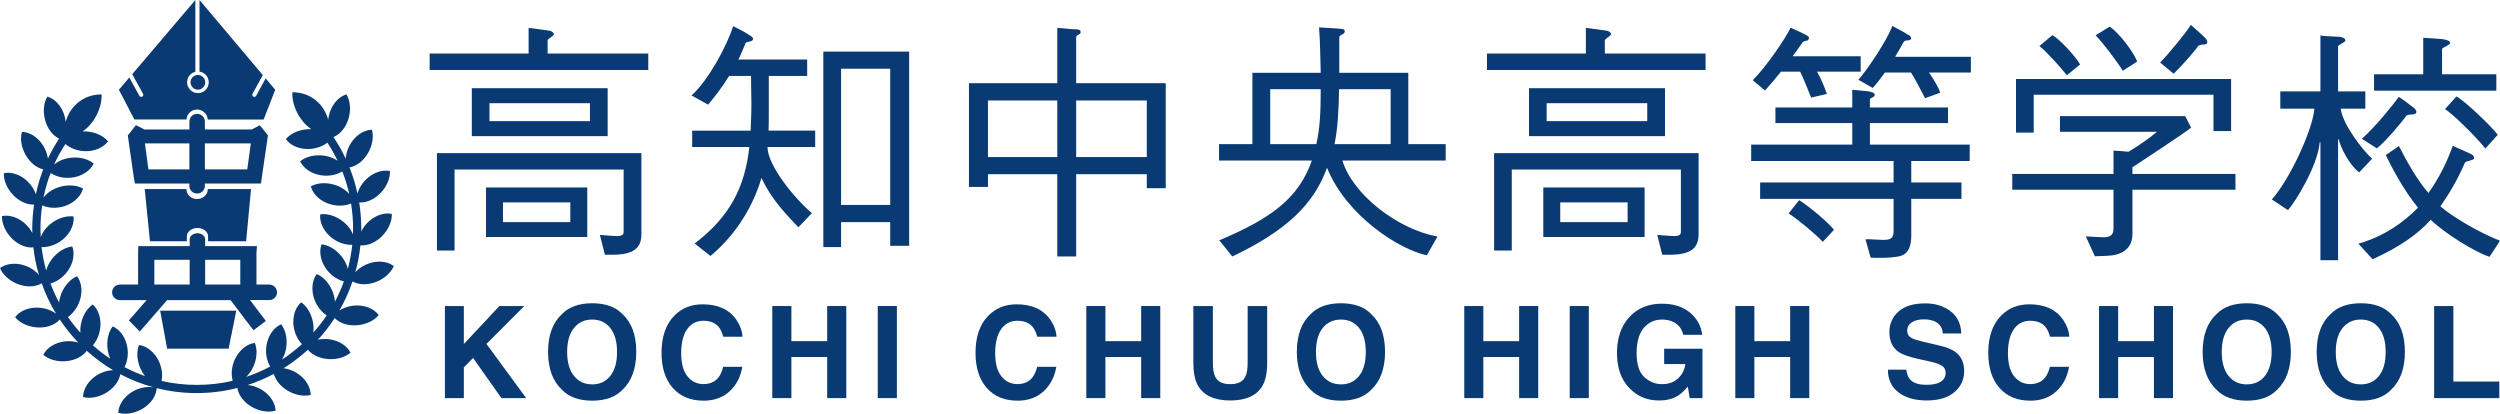 <?xml version="1.0" encoding="utf-8"?>
<!-- Generator: Adobe Illustrator 23.1.1, SVG Export Plug-In . SVG Version: 6.00 Build 0)  -->
<svg version="1.1" id="レイヤー_1" xmlns="http://www.w3.org/2000/svg" xmlns:xlink="http://www.w3.org/1999/xlink" x="0px"
	 y="0px" width="226.771px" height="37.529px" viewBox="0 0 226.771 37.529" style="enable-background:new 0 0 226.771 37.529;"
	 xml:space="preserve">
<style type="text/css">
	.st0{fill:#093A73;}
</style>
<g>
	<g>
		<g>
			<path class="st0" d="M35.721,24.135c-0.941-0.711-2.553-0.451-3.491,0.555c0.224-0.787,0.377-1.604,0.462-2.438
				c1.449,0.119,2.896-1.453,2.849-2.848c-1.041-0.211-2.242,0.5-2.773,1.596c0-0.09,0-0.178,0-0.266
				c0-0.805-0.064-1.592-0.183-2.369c1.432,0.082,2.846-1.469,2.788-2.85c-1.172-0.24-2.555,0.701-2.95,2.039
				c-0.169-0.805-0.414-1.598-0.722-2.367c1.41-0.26,2.41-2.096,2.033-3.422c-1.184,0.043-2.286,1.256-2.372,2.633
				c-0.317-0.68-0.695-1.336-1.117-1.969c1.362-0.555,1.905-2.652,1.181-3.867c-0.889,0.266-1.548,1.23-1.658,2.293
				c-0.366-1.391-1.581-2.488-3.25-2.488c-0.067,1.125,0.619,2.611,1.715,3.35c-0.878-0.031-1.793,0.291-2.303,0.9
				c0.742,1.033,2.562,1.225,3.769,0.328c0.349,0.523,0.653,1.082,0.93,1.644c-0.969-0.68-2.53-0.672-3.403,0.043
				c0.569,1.201,2.457,1.725,3.822,0.922c0.266,0.656,0.469,1.342,0.634,2.049c-0.805-0.943-2.457-1.279-3.488-0.697
				c0.351,1.301,2.153,2.149,3.65,1.555c0.117,0.748,0.184,1.506,0.184,2.273c0,0.176-0.004,0.355-0.011,0.529
				c-0.445-1.127-1.822-1.98-2.969-1.818c-0.142,1.344,1.272,2.807,2.903,2.766c-0.078,0.748-0.212,1.473-0.401,2.178
				c-0.268-1.1-1.317-2.111-2.383-2.228c-0.458,1.244,0.497,2.957,2.026,3.369c-0.225,0.629-0.501,1.24-0.808,1.826
				c-0.08-1.039-0.753-2.125-1.655-2.494c-0.769,1.037-0.378,2.893,0.902,3.748c-0.364,0.547-0.772,1.066-1.208,1.553
				c0.12-1.024-0.311-2.191-1.106-2.74c-0.959,0.848-0.964,2.695,0.069,3.793c-0.564,0.514-1.166,0.982-1.803,1.399
				c0.569-0.963,0.561-2.367-0.081-3.199c-1.234,0.537-1.802,2.451-1,3.838c-0.694,0.367-1.428,0.68-2.181,0.938
				c0.808-0.766,1.184-2.117,0.79-3.09c-1.33,0.182-2.413,1.881-2.009,3.439c-1.041,0.25-2.131,0.373-3.258,0.373
				c-1.092,0-2.166-0.123-3.189-0.357c0.285-1.514-0.767-3.086-2.05-3.262c-0.342,0.867-0.085,2.035,0.548,2.822
				c-0.643-0.23-1.266-0.5-1.859-0.812c0.688-1.371,0.119-3.178-1.073-3.699c-0.583,0.758-0.645,1.992-0.22,2.938
				c-0.558-0.373-1.083-0.779-1.578-1.219c0.936-1.113,0.912-2.877-0.014-3.705c-0.75,0.516-1.183,1.578-1.123,2.555
				c-0.406-0.445-0.784-0.918-1.124-1.422c1.216-0.869,1.587-2.67,0.827-3.695c-0.867,0.359-1.517,1.373-1.634,2.373
				c-0.298-0.547-0.555-1.125-0.777-1.715c1.498-0.43,2.428-2.119,1.978-3.358c-1.05,0.115-2.078,1.1-2.372,2.182
				c-0.19-0.686-0.325-1.402-0.417-2.123c1.637,0.039,3.05-1.424,2.904-2.781c-1.166-0.154-2.559,0.721-2.979,1.877
				c-0.016-0.258-0.023-0.516-0.023-0.775c0-0.711,0.055-1.416,0.155-2.104c1.5,0.639,3.355-0.217,3.707-1.531
				c-1.078-0.598-2.826-0.213-3.586,0.822c0.153-0.762,0.361-1.508,0.645-2.227c1.366,0.875,3.329,0.359,3.908-0.863
				c-0.934-0.764-2.644-0.721-3.6,0.096c0.297-0.639,0.631-1.264,1.028-1.865c1.194,0.986,3.103,0.807,3.87-0.252
				c-0.516-0.607-1.431-0.932-2.305-0.894c1.103-0.74,1.786-2.225,1.716-3.357c-1.67,0-2.878,1.105-3.251,2.492
				C5.852,9.99,5.19,9.023,4.293,8.766c-0.694,1.17-0.211,3.178,1.065,3.809c-0.379,0.582-0.72,1.191-1.014,1.805
				C4.158,13.092,3.114,12,1.989,11.961c-0.367,1.289,0.572,3.074,1.93,3.404c-0.283,0.732-0.505,1.486-0.665,2.26
				c-0.444-1.274-1.772-2.149-2.905-1.914c-0.053,1.359,1.323,2.891,2.741,2.848c-0.106,0.713-0.163,1.439-0.163,2.176
				c0,0.135,0,0.271,0.008,0.412c-0.545-1.064-1.728-1.752-2.755-1.545c-0.045,1.393,1.397,2.969,2.849,2.84
				c0.095,0.855,0.258,1.688,0.505,2.49C2.609,23.887,0.964,23.609,0,24.32c0.545,1.297,2.522,2.115,3.785,1.381
				c0.336,0.971,0.78,1.895,1.303,2.756c-1.186-0.861-2.967-0.69-3.717,0.316c0.898,1.094,3.064,1.309,4.05,0.209
				c0.5,0.744,1.062,1.445,1.678,2.092c-1.237-0.375-2.664,0.115-3.172,1.107c1.033,0.895,3.095,0.781,3.944-0.363
				c0.731,0.664,1.531,1.246,2.384,1.76c-1.43,0.049-2.702,1.211-2.717,2.439c1.327,0.34,3.124-0.684,3.376-2.072
				c0.958,0.502,1.974,0.906,3.033,1.189c-1.583-0.248-3.155,0.967-3.224,2.305c1.396,0.42,3.396-0.695,3.491-2.232
				c1.168,0.295,2.383,0.449,3.631,0.449c1.275,0,2.509-0.162,3.683-0.465c0.237,1.441,2.131,2.459,3.472,2.055
				c-0.058-1.145-1.211-2.191-2.527-2.322c0.82-0.273,1.614-0.613,2.369-1.006c0.359,1.303,2.069,2.229,3.341,1.904
				c-0.017-1.152-1.139-2.244-2.458-2.42c0.783-0.498,1.525-1.057,2.203-1.674c0.892,1.045,2.859,1.123,3.866,0.26
				c-0.478-0.936-1.78-1.428-2.959-1.17c0.567-0.609,1.062-1.264,1.528-1.967c1.008,1.027,3.111,0.795,3.989-0.273
				c-0.725-0.961-2.383-1.166-3.569-0.414c0.483-0.826,0.879-1.717,1.194-2.635C33.238,26.223,35.185,25.406,35.721,24.135z"/>
			<polygon class="st0" points="14.528,28.182 21.432,28.182 20.739,31.629 15.16,31.629 			"/>
			<path class="st0" d="M18.617,7.465c0,0.367-0.298,0.67-0.667,0.67c-0.366,0-0.667-0.303-0.667-0.67s0.301-0.664,0.667-0.664
				C18.319,6.801,18.617,7.098,18.617,7.465z"/>
			<g>
				<path class="st0" d="M17.911,20.676c0.528,0,0.964,0.348,0.964,0.764c0,0,0,0.295,0,0.447h3.45l0.445-4.738h-3.925
					c0,0.016,0,0.033,0,0.033c0,0.477-0.436,0.871-0.974,0.871c-0.525,0-0.958-0.395-0.958-0.871c0,0,0-0.018,0-0.033h-3.786
					l0.476,4.738h3.344c0-0.152,0-0.447,0-0.447C16.949,21.023,17.381,20.676,17.911,20.676z"/>
				<path class="st0" d="M24.427,25.812h-1.163v-2.879c0,0,0.03-0.422,0.044-0.608c-0.264,0-4.699,0-4.699,0V22.06v-0.357
					c0-0.299-0.311-0.545-0.698-0.545c-0.389,0-0.706,0.246-0.706,0.545v0.357v0.266H17.08c0,0-4.295,0-4.531,0
					c-0.008,0.215-0.022,0.627-0.022,0.621v2.865h-1.652c-0.391,0-0.706,0.314-0.706,0.705c0,0.393,0.315,0.705,0.706,0.705h2.424
					c0,0-1.469,1.684-1.609,1.846c0.129,0.139,0.832,0.85,0.99,1.002c0.164-0.199,2.477-2.848,2.477-2.848h5.755
					c0,0,1.936,2.547,2.081,2.736c0.163-0.117,0.961-0.727,1.121-0.85c-0.138-0.188-1.433-1.887-1.433-1.887h1.747
					c0.38,0,0.703-0.312,0.703-0.705C25.13,26.127,24.807,25.812,24.427,25.812z M14.002,25.812v-2.244h3.078h0.125v2.244H14.002z
					 M21.797,25.812h-3.188v-2.244h3.052h0.136V25.812z"/>
				<path class="st0" d="M17.872,9.936c0.521,0,0.944,0.402,0.974,0.904h5.07l1.048-2.697l-0.866-1.031l-0.866,1.584
					c-0.056,0.086-0.165,0.121-0.254,0.07c-0.088-0.053-0.124-0.164-0.072-0.256l0.933-1.697L18.096,0v6.5
					c0.473,0.062,0.839,0.471,0.839,0.965c0,0.539-0.44,0.984-0.984,0.984c-0.536,0-0.983-0.445-0.983-0.984
					c0-0.459,0.32-0.846,0.753-0.957V0l-5.726,6.732l0.979,1.777c0.052,0.092,0.017,0.203-0.075,0.256
					c-0.09,0.051-0.203,0.016-0.254-0.07L11.73,7.029l-0.945,1.113l1.408,2.697h4.727C16.938,10.338,17.361,9.936,17.872,9.936z"/>
				<path class="st0" d="M23.563,11.359c-0.146,0.076-0.723,0.383-0.723,0.383h-4.256V11.01c0-0.01,0-0.025,0-0.039
					c-0.025-0.354-0.325-0.641-0.711-0.641c-0.367,0-0.67,0.287-0.686,0.641c0,0.014-0.008,0.029-0.008,0.039v0.733h-4.042H13.1
					c0,0-0.619-0.318-0.77-0.389c-0.105,0.141-0.683,0.85-0.738,0.928c0.06,0.453,0.533,3.709,0.533,3.709s0.083,0.494,0.114,0.66
					c0.205,0,4.939,0,4.939,0v0.199v0.025c0,0.377,0.316,0.68,0.694,0.68c0.392,0,0.711-0.303,0.711-0.68V16.85V16.65
					c0,0,4.872,0,5.091,0c0.033-0.213,0.09-0.66,0.09-0.66s0.523-3.6,0.542-3.709C24.246,12.203,23.674,11.494,23.563,11.359z
					 M13.572,15.367h-0.111l-0.139-1.057l-0.177-1.305h3.901h0.131v2.361H13.572z M22.574,14.318l-0.146,1.049h-3.845v-2.361h0.128
					h3.886h0.156L22.574,14.318z"/>
			</g>
		</g>
	</g>
	<g>
		<path class="st0" d="M47.949,2.527L49.8,2.779c0.212,0.016,0.441,0.174,0.441,0.338c0,0.131-0.567,0.408-0.567,0.539v1.203h9.131
			v1.492H38.972V4.859h8.977V2.527z M39.635,13.889H58.18v7.344c0,1.15-0.55,1.875-2.634,1.875h-0.678l-0.453-1.803
			c0,0,1.229,0.109,1.569,0.109c0.334,0,0.584-0.09,0.584-0.355v-5.684H41.232v7.351h-1.597V13.889z M42.797,12.346V8h12.323v4.346
			H42.797z M44.085,21.5v-4.496h9.185V21.5H44.085z M53.513,9.359h-9.114v1.627h9.114V9.359z M51.732,18.361h-6.109v1.791h6.109
			V18.361z"/>
		<path class="st0" d="M68.088,11.851c0.015-0.471,0.036-1.117,0.062-1.664c0.029-0.963-0.025-2.072-0.025-3.297H66.14
			c-0.705,1.137-1.452,2.066-1.908,2.602l-1.508-0.836c1.491-1.295,3.231-4.52,3.778-6.283c0,0,1.013,0.494,1.444,0.791
			c0.244,0.154,0.43,0.246,0.338,0.453c-0.094,0.197-0.615,0.156-0.656,0.293c-0.207,0.494-0.431,1.066-0.652,1.49h6.242v1.49
			h-3.481v3.232c0,0.545,0,1.225-0.021,1.728h4.229v1.484H69.62c0,1.68,2.465,4.687,4.027,6l-1.229,1.285
			c-0.975-1.057-2.394-2.424-3.344-4.48c-0.987,3.305-2.893,5.633-4.631,7.082l-1.428-1.135c3.19-2.438,4.541-5.068,4.958-8.752
			h-5.186v-1.484H68.088z M76.292,20.152v2.26h-1.61V4.68h7.786v17.617h-1.717v-2.145H76.292z M80.751,6.236h-4.459v12.356h4.459
			V6.236z"/>
		<path class="st0" d="M95.905,2.527c0,0,0.965,0.068,1.33,0.119c0.336,0.023,0.79-0.051,0.79,0.267c0,0.27-0.409,0.203-0.409,0.473
			v4.162h8.125v9.521h-1.719v-1.266h-6.406v7.461h-1.711v-7.461h-6.289v1.156h-1.724V7.549h8.013V2.527z M95.905,9.111h-6.289v5.135
			h6.289V9.111z M104.023,9.111h-6.406v5.135h6.406V9.111z"/>
		<path class="st0" d="M127.745,6.603v6.469h3.393v1.492h-9.367c0.91,3.066,4.997,6.232,8.619,6.896l-0.967,1.699
			c-2.451-0.506-7.27-3.535-9.053-7.945c-1.173,3.307-3.707,5.727-8.592,8.051l-1.175-1.467c4.593-1.947,7.175-3.736,8.392-7.234
			h-8.416v-1.492h3.024V6.603h6.197c-0.039-1.246-0.039-2.656-0.152-4.117c1.158,0.06,1.422,0.09,1.789,0.109
			c0.361,0.051,0.541,0,0.541,0.271c0,0.25-0.492,0.297-0.492,0.5v3.236H127.745z M119.4,13.072
			c0.344-1.459,0.399-2.992,0.399-4.978h-4.58v4.978H119.4z M121.462,8.094c-0.025,1.943-0.116,3.484-0.404,4.978h5.085V8.094
			H121.462z"/>
		<path class="st0" d="M143.851,2.527l1.856,0.252c0.203,0.016,0.428,0.174,0.428,0.338c0,0.131-0.564,0.408-0.564,0.539v1.203
			h9.139v1.492h-19.83V4.859h8.971V2.527z M135.528,13.889h18.549v7.344c0,1.15-0.542,1.875-2.617,1.875h-0.682l-0.451-1.803
			c0,0,1.222,0.109,1.555,0.109c0.346,0,0.588-0.09,0.588-0.355v-5.684h-15.34v7.351h-1.602V13.889z M138.694,12.346V8h12.336v4.346
			H138.694z M139.991,21.5v-4.496h9.189V21.5H139.991z M149.419,9.359h-9.125v1.627h9.125V9.359z M147.637,18.361h-6.109v1.791
			h6.109V18.361z"/>
		<path class="st0" d="M168.017,8.141c0.762,0.068,0.965,0.094,1.37,0.133c0.433,0.068,0.667,0.137,0.667,0.338
			c0,0.232-0.438,0.232-0.438,0.434V9.75h7.084v1.414h-7.084v1.953h9.052v1.486h-5.299v1.947h4.552v1.488h-4.552v3.33
			c0,1.896-1.061,1.877-1.492,1.945c-0.47,0.086-1.539,0.086-2.193,0.062l-0.471-1.674c0.294,0,0.544,0,1.333,0.049
			c0.817,0.047,1.219-0.049,1.219-0.725v-2.988h-12.106v-1.488h12.106v-1.947h-12.919v-1.486h9.171v-1.953h-6.971V9.75h6.971V8.141z
			 M161.546,6.504c-0.528,0.662-1.05,1.268-1.448,1.705l-1.108-0.934c1.148-1.127,2.945-3.733,3.435-4.764
			c0.776,0.355,1.158,0.52,1.38,0.652c0.203,0.109,0.362,0.203,0.248,0.406c-0.121,0.223-0.453,0.062-0.587,0.34
			c-0.067,0.09-0.411,0.562-0.861,1.195h6.175v1.398h-3.961c0.371,0.639,0.708,1.453,0.891,2.02l-1.426,0.33
			c-0.231-0.58-0.726-1.828-0.994-2.35H161.546z M163.2,18.154c0.898,0.572,2.598,1.971,3.156,2.695l-1.017,1.084
			c-0.647-0.701-2.234-2.014-3.097-2.574L163.2,18.154z M178.775,5.154v1.424h-3.797c0.409,0.609,0.844,1.289,1.017,1.832
			l-1.375,0.496c-0.32-0.588-0.936-1.834-1.279-2.328h-2.362c-0.432,0.588-0.817,1.107-1.108,1.4l-1.297-0.742
			c0.791-0.885,2.607-3.58,3.075-4.887c0.977,0.541,1.139,0.603,1.361,0.768c0.25,0.107,0.386,0.25,0.32,0.426
			c-0.07,0.207-0.522,0.027-0.66,0.271c-0.086,0.186-0.381,0.68-0.766,1.34H178.775z"/>
		<path class="st0" d="M182.53,17.209v-1.43h9.183v-2.121c0.448,0.041,1.042,0.061,1.358,0.107c0.745-0.43,1.993-1.289,2.582-1.807
			h-8.797v-1.424h11.355l0.542,1.043c-0.573,0.475-4.736,3.213-5.323,3.596v0.605h9.345v1.43h-9.345v4.002
			c0,1.129-0.676,1.695-1.523,1.897c-0.469,0.115-1.278,0.115-1.885,0.139l-0.822-1.807c0.752,0.039,1.291,0.084,1.611,0.084
			c0.588,0,0.901-0.199,0.901-0.783v-3.531H182.53z M182.868,7.166h19.513v4.723h-1.599V8.594h-16.307v3.434h-1.607V7.166z
			 M186.174,3.184c0.771,0.473,2.122,1.971,2.51,2.664l-1.202,0.975c-0.537-0.674-1.875-2.189-2.493-2.642L186.174,3.184z
			 M191.369,2.412c0.903,0.619,2.2,2.369,2.494,3.174l-1.312,0.83c-0.41-0.695-1.857-2.623-2.465-3.211L191.369,2.412z
			 M195.939,5.67c0.609-0.586,2.449-2.803,2.784-3.416c0.232,0.184,1.269,1.133,1.386,1.271c0.086,0.131,0.159,0.312,0.067,0.422
			c-0.097,0.17-0.635,0-0.817,0.271c-0.266,0.414-1.716,2.039-2.192,2.469L195.939,5.67z"/>
		<path class="st0" d="M212.318,9.859c0.223,1.49,1.951,3.701,2.853,4.545l-1.177,1.236c-0.887-0.672-1.676-2.236-1.856-3.006
			h-0.055v10.971h-1.602V12.908h-0.064c-0.183,2.152-2.216,5.408-2.878,6.152l-1.466-0.967c1.654-1.84,3.716-6.361,3.862-8.234
			h-3.092v-1.57h3.638V3.223c0.384,0.074,1.562,0.09,1.79,0.119c0.226,0.043,0.476,0.131,0.476,0.338
			c0,0.156-0.664,0.381-0.664,0.539v4.07h2.473v1.57H212.318z M213.928,22.109c2.393-0.701,4.133-1.967,5.404-3.275
			c-1.271-1.52-2.469-3.807-2.922-4.77l1.195-0.816c0.591,1.195,1.74,3.236,2.678,4.254c1.469-2.039,2.077-3.986,2.211-4.281
			c0.281,0.158,1.497,0.654,1.677,0.771c0.2,0.098,0.294,0.248,0.222,0.412c-0.062,0.156-0.74,0.193-0.808,0.357
			c-0.659,1.52-1.407,2.805-2.219,3.953c1.15,1.02,3.552,2.383,5.405,3.129l-0.949,1.451c-1.29-0.408-4.043-2.109-5.334-3.357
			c-1.203,1.334-2.833,2.469-5.273,3.578L213.928,22.109z M214.243,12.59c1.286-1.15,2.842-3.098,3.344-3.799
			c0.251,0.115,1.281,0.928,1.425,1.037c0.112,0.113,0.273,0.344,0.091,0.478c-0.175,0.135-0.719,0.018-0.859,0.225
			c-0.229,0.385-2.01,2.484-2.644,2.924L214.243,12.59z M226.439,8.226h-11.092V6.738h4.461V3.43
			c0.333,0.023,1.576,0.09,1.828,0.133c0.222,0.049,0.604,0.117,0.604,0.322c0,0.219-0.726,0.428-0.726,0.561v2.293h4.925V8.226z
			 M222.814,8.752c0.702,0.334,3.213,2.732,3.754,3.473l-1.129,1.248c-0.629-0.838-2.895-3.117-3.66-3.572L222.814,8.752z"/>
	</g>
	<g>
		<path class="st0" d="M40.357,27.762h1.716v3.441l3.225-3.441h2.253l-3.425,3.436l3.602,4.914h-2.244l-2.572-3.643l-0.839,0.852
			v2.791h-1.716V27.762z"/>
		<path class="st0" d="M56.454,35.367c-0.631,0.65-1.544,0.977-2.736,0.977c-1.192,0-2.105-0.326-2.734-0.977
			c-0.847-0.795-1.269-1.943-1.269-3.441c0-1.529,0.422-2.676,1.269-3.445c0.629-0.646,1.542-0.973,2.734-0.973
			c1.192,0,2.104,0.326,2.736,0.973c0.84,0.77,1.262,1.916,1.262,3.445C57.716,33.424,57.294,34.572,56.454,35.367z M55.361,34.1
			c0.406-0.51,0.611-1.234,0.611-2.174c0-0.936-0.205-1.66-0.611-2.172c-0.405-0.512-0.953-0.768-1.644-0.768
			c-0.691,0-1.242,0.256-1.653,0.764c-0.413,0.51-0.619,1.236-0.619,2.176c0,0.939,0.206,1.664,0.619,2.174
			c0.411,0.51,0.962,0.766,1.653,0.766C54.408,34.865,54.957,34.609,55.361,34.1z"/>
		<path class="st0" d="M61.165,28.635c0.673-0.686,1.53-1.031,2.567-1.031c1.389,0,2.404,0.461,3.049,1.383
			c0.354,0.516,0.543,1.037,0.57,1.559h-1.746c-0.109-0.4-0.251-0.703-0.426-0.908c-0.311-0.361-0.771-0.543-1.381-0.543
			c-0.621,0-1.111,0.258-1.469,0.766c-0.361,0.514-0.539,1.236-0.539,2.174s0.189,1.639,0.567,2.102
			c0.38,0.469,0.859,0.703,1.444,0.703c0.599,0,1.055-0.201,1.367-0.602c0.175-0.215,0.319-0.539,0.433-0.969h1.732
			c-0.15,0.91-0.531,1.65-1.144,2.221c-0.615,0.568-1.402,0.855-2.361,0.855c-1.188,0-2.122-0.387-2.802-1.156
			c-0.68-0.773-1.019-1.834-1.019-3.184C60.007,30.547,60.393,29.422,61.165,28.635z"/>
		<path class="st0" d="M70.054,36.111v-8.35h1.732v3.186h3.246v-3.186h1.732v8.35h-1.732v-3.727h-3.246v3.727H70.054z"/>
		<path class="st0" d="M81.355,36.111H79.62v-8.35h1.734V36.111z"/>
		<path class="st0" d="M89.65,28.635c0.673-0.686,1.527-1.031,2.564-1.031c1.39,0,2.405,0.461,3.047,1.383
			c0.357,0.516,0.546,1.037,0.574,1.559h-1.746c-0.11-0.4-0.252-0.703-0.428-0.908c-0.309-0.361-0.77-0.543-1.381-0.543
			c-0.621,0-1.111,0.258-1.469,0.766c-0.359,0.514-0.539,1.236-0.539,2.174s0.189,1.639,0.568,2.102
			c0.379,0.469,0.859,0.703,1.442,0.703c0.599,0,1.055-0.201,1.368-0.602c0.174-0.215,0.319-0.539,0.434-0.969h1.732
			c-0.15,0.91-0.533,1.65-1.146,2.221c-0.614,0.568-1.402,0.855-2.361,0.855c-1.188,0-2.121-0.387-2.801-1.156
			c-0.68-0.773-1.021-1.834-1.021-3.184C88.487,30.547,88.876,29.422,89.65,28.635z"/>
		<path class="st0" d="M98.538,36.111v-8.35h1.732v3.186h3.244v-3.186h1.734v8.35h-1.734v-3.727h-3.244v3.727H98.538z"/>
		<path class="st0" d="M108.247,27.762h1.771v5.129c0,0.572,0.068,0.992,0.203,1.256c0.211,0.467,0.67,0.699,1.377,0.699
			c0.703,0,1.161-0.232,1.372-0.699c0.134-0.264,0.203-0.684,0.203-1.256v-5.129h1.772v5.133c0,0.889-0.139,1.576-0.413,2.07
			c-0.513,0.908-1.489,1.361-2.935,1.361c-1.441,0-2.424-0.453-2.939-1.361c-0.274-0.494-0.412-1.182-0.412-2.07V27.762z"/>
		<path class="st0" d="M124.37,35.367c-0.627,0.65-1.541,0.977-2.732,0.977c-1.193,0-2.105-0.326-2.734-0.977
			c-0.847-0.795-1.27-1.943-1.27-3.441c0-1.529,0.423-2.676,1.27-3.445c0.629-0.646,1.541-0.973,2.734-0.973
			c1.191,0,2.105,0.326,2.732,0.973c0.843,0.77,1.264,1.916,1.264,3.445C125.634,33.424,125.213,34.572,124.37,35.367z
			 M123.282,34.1c0.406-0.51,0.607-1.234,0.607-2.174c0-0.936-0.201-1.66-0.607-2.172c-0.406-0.512-0.955-0.768-1.645-0.768
			c-0.691,0-1.244,0.256-1.654,0.764c-0.412,0.51-0.615,1.236-0.615,2.176c0,0.939,0.203,1.664,0.615,2.174
			c0.41,0.51,0.963,0.766,1.654,0.766C122.327,34.865,122.876,34.609,123.282,34.1z"/>
		<path class="st0" d="M132.822,36.111v-8.35h1.73v3.186h3.247v-3.186h1.731v8.35h-1.731v-3.727h-3.247v3.727H132.822z"/>
		<path class="st0" d="M144.119,36.111h-1.732v-8.35h1.732V36.111z"/>
		<path class="st0" d="M152.685,30.367c-0.131-0.568-0.454-0.969-0.967-1.195c-0.287-0.125-0.604-0.186-0.958-0.186
			c-0.67,0-1.224,0.254-1.657,0.76c-0.43,0.506-0.648,1.27-0.648,2.287c0,1.023,0.234,1.75,0.703,2.176
			c0.469,0.426,1,0.637,1.596,0.637c0.586,0,1.066-0.164,1.439-0.5c0.374-0.338,0.605-0.777,0.691-1.322h-1.93v-1.391h3.475v4.479
			h-1.154l-0.176-1.043c-0.336,0.395-0.637,0.672-0.906,0.836c-0.459,0.279-1.026,0.422-1.699,0.422
			c-1.106,0-2.012-0.385-2.718-1.15c-0.735-0.768-1.102-1.82-1.102-3.156c0-1.354,0.37-2.434,1.113-3.248
			c0.744-0.818,1.729-1.225,2.95-1.225c1.062,0,1.916,0.271,2.56,0.807c0.641,0.539,1.013,1.209,1.106,2.014H152.685z"/>
		<path class="st0" d="M157.407,36.111v-8.35h1.729v3.186h3.247v-3.186h1.733v8.35h-1.733v-3.727h-3.247v3.727H157.407z"/>
		<path class="st0" d="M172.915,33.535c0.055,0.381,0.16,0.666,0.318,0.854c0.291,0.344,0.783,0.516,1.486,0.516
			c0.42,0,0.762-0.045,1.023-0.137c0.496-0.172,0.745-0.496,0.745-0.967c0-0.275-0.12-0.49-0.366-0.643
			c-0.243-0.145-0.628-0.275-1.157-0.389l-0.903-0.197c-0.888-0.195-1.498-0.412-1.831-0.641c-0.564-0.385-0.846-0.986-0.846-1.807
			c0-0.748,0.275-1.367,0.828-1.863c0.55-0.496,1.358-0.742,2.425-0.742c0.89,0,1.65,0.232,2.277,0.699
			c0.629,0.467,0.959,1.145,0.99,2.031h-1.678c-0.028-0.504-0.255-0.859-0.674-1.07c-0.278-0.141-0.623-0.211-1.039-0.211
			c-0.461,0-0.828,0.094-1.102,0.274c-0.275,0.18-0.412,0.434-0.412,0.758c0,0.297,0.134,0.521,0.406,0.666
			c0.175,0.101,0.543,0.217,1.107,0.348l1.467,0.346c0.641,0.15,1.124,0.354,1.441,0.605c0.498,0.391,0.748,0.961,0.748,1.705
			c0,0.762-0.295,1.395-0.885,1.9c-0.59,0.502-1.422,0.756-2.498,0.756c-1.099,0-1.963-0.248-2.592-0.746
			c-0.632-0.496-0.945-1.178-0.945-2.045H172.915z"/>
		<path class="st0" d="M181.513,28.635c0.674-0.686,1.527-1.031,2.567-1.031c1.39,0,2.405,0.461,3.047,1.383
			c0.355,0.516,0.546,1.037,0.572,1.559h-1.744c-0.112-0.4-0.255-0.703-0.428-0.908c-0.31-0.361-0.772-0.543-1.38-0.543
			c-0.623,0-1.114,0.258-1.472,0.766c-0.358,0.514-0.538,1.236-0.538,2.174s0.189,1.639,0.566,2.102
			c0.381,0.469,0.862,0.703,1.445,0.703c0.598,0,1.053-0.201,1.367-0.602c0.175-0.215,0.316-0.539,0.433-0.969h1.732
			c-0.149,0.91-0.531,1.65-1.146,2.221c-0.613,0.568-1.402,0.855-2.362,0.855c-1.188,0-2.12-0.387-2.8-1.156
			c-0.68-0.773-1.021-1.834-1.021-3.184C180.353,30.547,180.739,29.422,181.513,28.635z"/>
		<path class="st0" d="M190.402,36.111v-8.35h1.732v3.186h3.245v-3.186h1.733v8.35h-1.733v-3.727h-3.245v3.727H190.402z"/>
		<path class="st0" d="M206.54,35.367c-0.633,0.65-1.544,0.977-2.736,0.977c-1.193,0-2.104-0.326-2.735-0.977
			c-0.846-0.795-1.27-1.943-1.27-3.441c0-1.529,0.424-2.676,1.27-3.445c0.631-0.646,1.542-0.973,2.735-0.973
			c1.192,0,2.104,0.326,2.736,0.973c0.841,0.77,1.261,1.916,1.261,3.445C207.801,33.424,207.381,34.572,206.54,35.367z
			 M205.447,34.1c0.406-0.51,0.609-1.234,0.609-2.174c0-0.936-0.203-1.66-0.609-2.172c-0.404-0.512-0.954-0.768-1.644-0.768
			c-0.692,0-1.242,0.256-1.654,0.764c-0.411,0.51-0.617,1.236-0.617,2.176c0,0.939,0.206,1.664,0.617,2.174
			c0.412,0.51,0.962,0.766,1.654,0.766C204.493,34.865,205.043,34.609,205.447,34.1z"/>
		<path class="st0" d="M216.881,35.367c-0.63,0.65-1.541,0.977-2.734,0.977c-1.192,0-2.105-0.326-2.736-0.977
			c-0.844-0.795-1.268-1.943-1.268-3.441c0-1.529,0.424-2.676,1.268-3.445c0.631-0.646,1.544-0.973,2.736-0.973
			c1.193,0,2.104,0.326,2.734,0.973c0.842,0.77,1.264,1.916,1.264,3.445C218.145,33.424,217.723,34.572,216.881,35.367z
			 M215.791,34.1c0.406-0.51,0.609-1.234,0.609-2.174c0-0.936-0.203-1.66-0.609-2.172c-0.406-0.512-0.954-0.768-1.645-0.768
			c-0.691,0-1.242,0.256-1.652,0.764c-0.414,0.51-0.62,1.236-0.62,2.176c0,0.939,0.206,1.664,0.62,2.174
			c0.41,0.51,0.961,0.766,1.652,0.766C214.837,34.865,215.385,34.609,215.791,34.1z"/>
		<path class="st0" d="M220.798,27.762h1.743v6.848h4.168v1.502h-5.911V27.762z"/>
	</g>
</g>
</svg>
